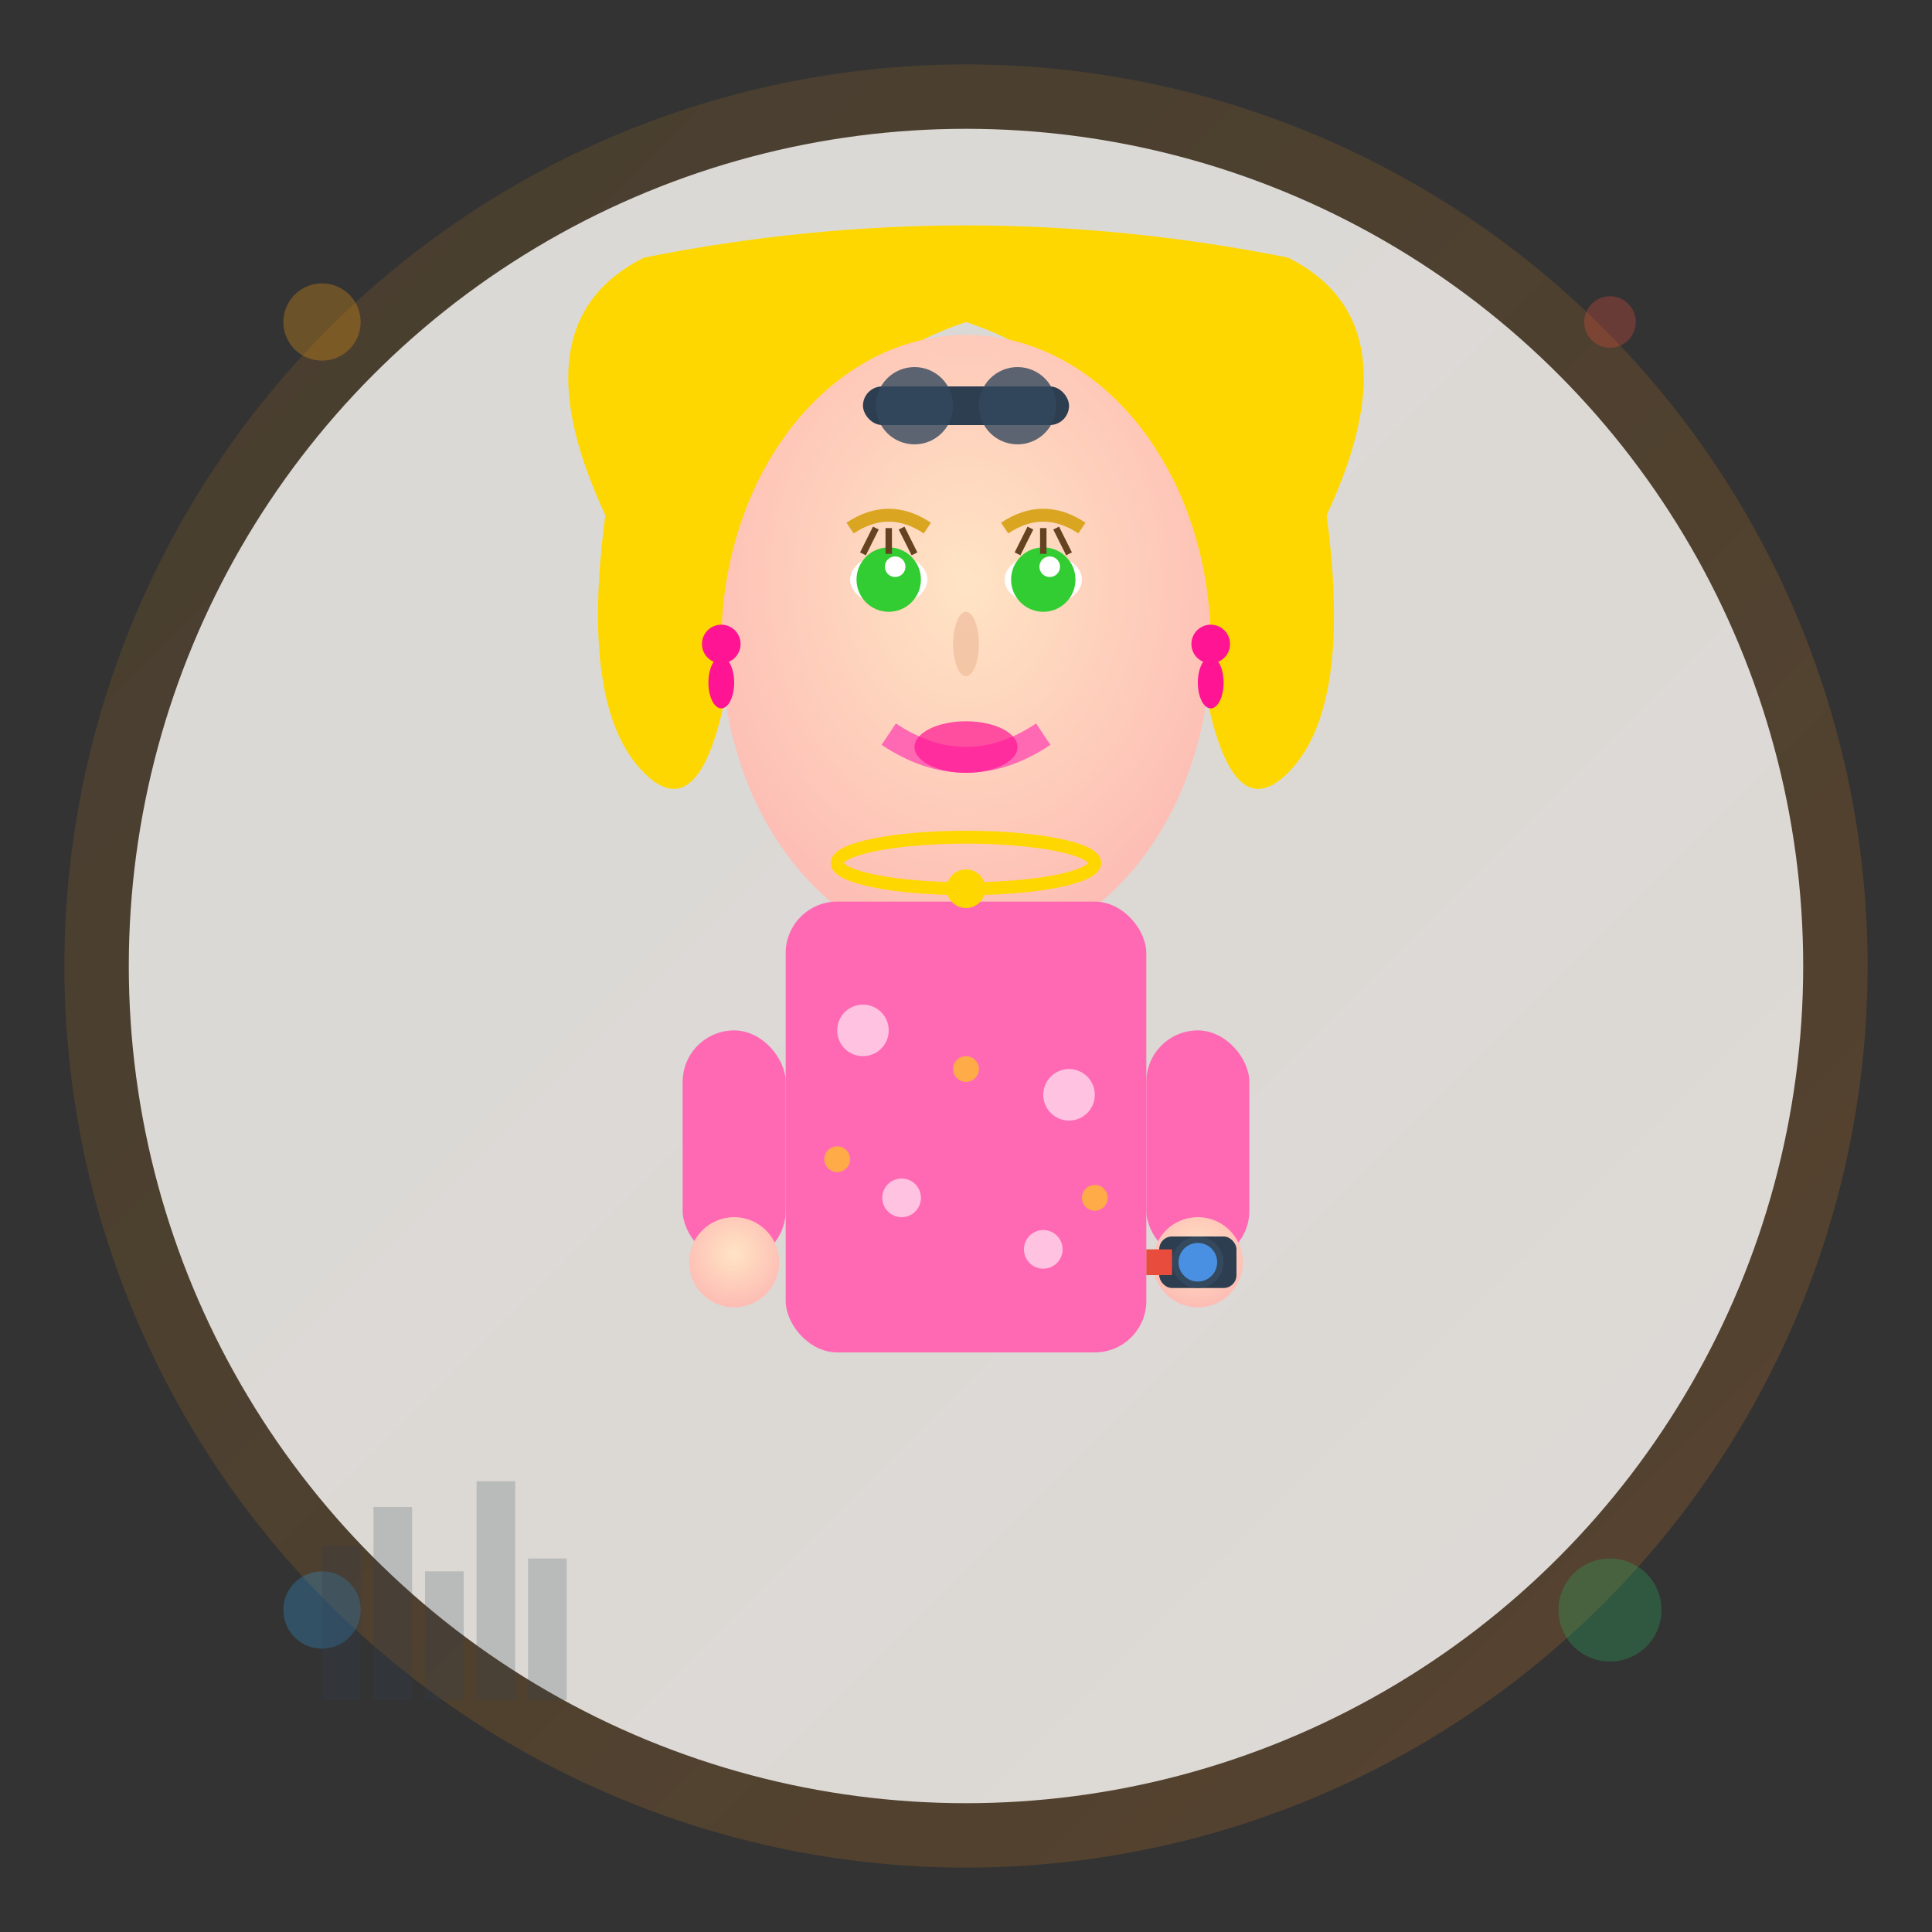 <svg xmlns="http://www.w3.org/2000/svg" viewBox="0 0 150 150" width="150" height="150">
  <rect x="0" y="0" width="150" height="150" fill="#333333" stroke="none"/>
  <defs>
    <linearGradient id="bgGradient3" x1="0%" y1="0%" x2="100%" y2="100%">
      <stop offset="0%" style="stop-color:#f39c12;stop-opacity:0.1" />
      <stop offset="100%" style="stop-color:#e67e22;stop-opacity:0.2" />
    </linearGradient>
    <radialGradient id="faceGradient3" cx="50%" cy="40%" r="60%">
      <stop offset="0%" style="stop-color:#FFE4C4;stop-opacity:1" />
      <stop offset="100%" style="stop-color:#FDBCB4;stop-opacity:1" />
    </radialGradient>
  </defs>
  
  <!-- Background Circle -->
  <circle cx="75" cy="75" r="70" fill="url(#bgGradient3)"/>
  <circle cx="75" cy="75" r="65" fill="white" opacity="0.8"/>
  
  <!-- Young Female Tourist -->
  <g transform="translate(75,75)">
    <!-- Hair - Long blonde hair -->
    <path d="M -28 -35 Q -35 -50 -25 -55 Q 0 -60 25 -55 Q 35 -50 28 -35 Q 30 -20 25 -15 Q 20 -10 18 -25 Q 15 -45 0 -50 Q -15 -45 -18 -25 Q -20 -10 -25 -15 Q -30 -20 -28 -35" fill="#FFD700"/>
    
    <!-- Face -->
    <ellipse cx="0" cy="-25" rx="19" ry="24" fill="url(#faceGradient3)"/>
    
    <!-- Eyes -->
    <ellipse cx="-6" cy="-30" rx="3" ry="2" fill="white"/>
    <ellipse cx="6" cy="-30" rx="3" ry="2" fill="white"/>
    <circle cx="-6" cy="-30" r="2.5" fill="#32CD32"/>
    <circle cx="6" cy="-30" r="2.5" fill="#32CD32"/>
    <circle cx="-5.5" cy="-31" r="0.8" fill="white"/>
    <circle cx="6.5" cy="-31" r="0.8" fill="white"/>
    
    <!-- Eyelashes -->
    <g stroke="#654321" stroke-width="0.5">
      <line x1="-8" y1="-32" x2="-7" y2="-34"/>
      <line x1="-6" y1="-32" x2="-6" y2="-34"/>
      <line x1="-4" y1="-32" x2="-5" y2="-34"/>
      <line x1="4" y1="-32" x2="5" y2="-34"/>
      <line x1="6" y1="-32" x2="6" y2="-34"/>
      <line x1="8" y1="-32" x2="7" y2="-34"/>
    </g>
    
    <!-- Eyebrows -->
    <path d="M -9 -34 Q -6 -36 -3 -34" stroke="#DAA520" stroke-width="1" fill="none"/>
    <path d="M 3 -34 Q 6 -36 9 -34" stroke="#DAA520" stroke-width="1" fill="none"/>
    
    <!-- Nose -->
    <ellipse cx="0" cy="-25" rx="1" ry="2.5" fill="#F0C0A0" opacity="0.8"/>
    
    <!-- Smile -->
    <path d="M -6 -18 Q 0 -14 6 -18" stroke="#FF69B4" stroke-width="2" fill="none"/>
    
    <!-- Lipstick -->
    <ellipse cx="0" cy="-17" rx="4" ry="2" fill="#FF1493" opacity="0.7"/>
    
    <!-- Body - Casual Summer Clothing -->
    <rect x="-14" y="-5" width="28" height="35" fill="#FF69B4" rx="4"/>
    
    <!-- Floral Pattern on Dress -->
    <g opacity="0.6">
      <circle cx="-8" cy="5" r="2" fill="white"/>
      <circle cx="8" cy="10" r="2" fill="white"/>
      <circle cx="-5" cy="18" r="1.5" fill="white"/>
      <circle cx="6" cy="22" r="1.5" fill="white"/>
      <circle cx="0" cy="8" r="1" fill="#FFD700"/>
      <circle cx="-10" cy="15" r="1" fill="#FFD700"/>
      <circle cx="10" cy="18" r="1" fill="#FFD700"/>
    </g>
    
    <!-- Arms -->
    <rect x="-22" y="5" width="8" height="18" fill="#FF69B4" rx="4"/>
    <rect x="14" y="5" width="8" height="18" fill="#FF69B4" rx="4"/>
    
    <!-- Hands -->
    <circle cx="-18" cy="23" r="3.5" fill="url(#faceGradient3)"/>
    <circle cx="18" cy="23" r="3.5" fill="url(#faceGradient3)"/>
    
    <!-- Camera in hands -->
    <g transform="translate(18,23)">
      <rect x="-3" y="-2" width="6" height="4" fill="#2c3e50" rx="1"/>
      <circle cx="0" cy="0" r="2" fill="#34495e"/>
      <circle cx="0" cy="0" r="1.5" fill="#4A90E2"/>
      <rect x="-4" y="-1" width="2" height="2" fill="#e74c3c"/>
    </g>
    
    <!-- Sunglasses on head -->
    <g transform="translate(0,-45)">
      <rect x="-8" y="0" width="16" height="3" fill="#2c3e50" rx="1.5"/>
      <circle cx="-4" cy="1.5" r="3" fill="#34495e" opacity="0.8"/>
      <circle cx="4" cy="1.5" r="3" fill="#34495e" opacity="0.8"/>
    </g>
    
    <!-- Earrings -->
    <g>
      <circle cx="-19" cy="-25" r="1.5" fill="#FF1493"/>
      <ellipse cx="-19" cy="-22" rx="1" ry="2" fill="#FF1493"/>
      <circle cx="19" cy="-25" r="1.5" fill="#FF1493"/>
      <ellipse cx="19" cy="-22" rx="1" ry="2" fill="#FF1493"/>
    </g>
    
    <!-- Necklace -->
    <ellipse cx="0" cy="-8" rx="10" ry="2" fill="none" stroke="#FFD700" stroke-width="1"/>
    <circle cx="0" cy="-6" r="1.5" fill="#FFD700"/>
  </g>
  
  <!-- Decorative Elements -->
  <g opacity="0.3">
    <circle cx="25" cy="25" r="3" fill="#f39c12"/>
    <circle cx="125" cy="125" r="4" fill="#27ae60"/>
    <circle cx="125" cy="25" r="2" fill="#e74c3c"/>
    <circle cx="25" cy="125" r="3" fill="#3498db"/>
  </g>
  
  <!-- Frankfurt Theme Elements -->
  <g transform="translate(25,120)" opacity="0.2">
    <!-- Skyline silhouette -->
    <rect x="0" y="0" width="3" height="12" fill="#2c3e50"/>
    <rect x="4" y="-3" width="3" height="15" fill="#2c3e50"/>
    <rect x="8" y="2" width="3" height="10" fill="#2c3e50"/>
    <rect x="12" y="-5" width="3" height="17" fill="#2c3e50"/>
    <rect x="16" y="1" width="3" height="11" fill="#2c3e50"/>
  </g>
</svg>
